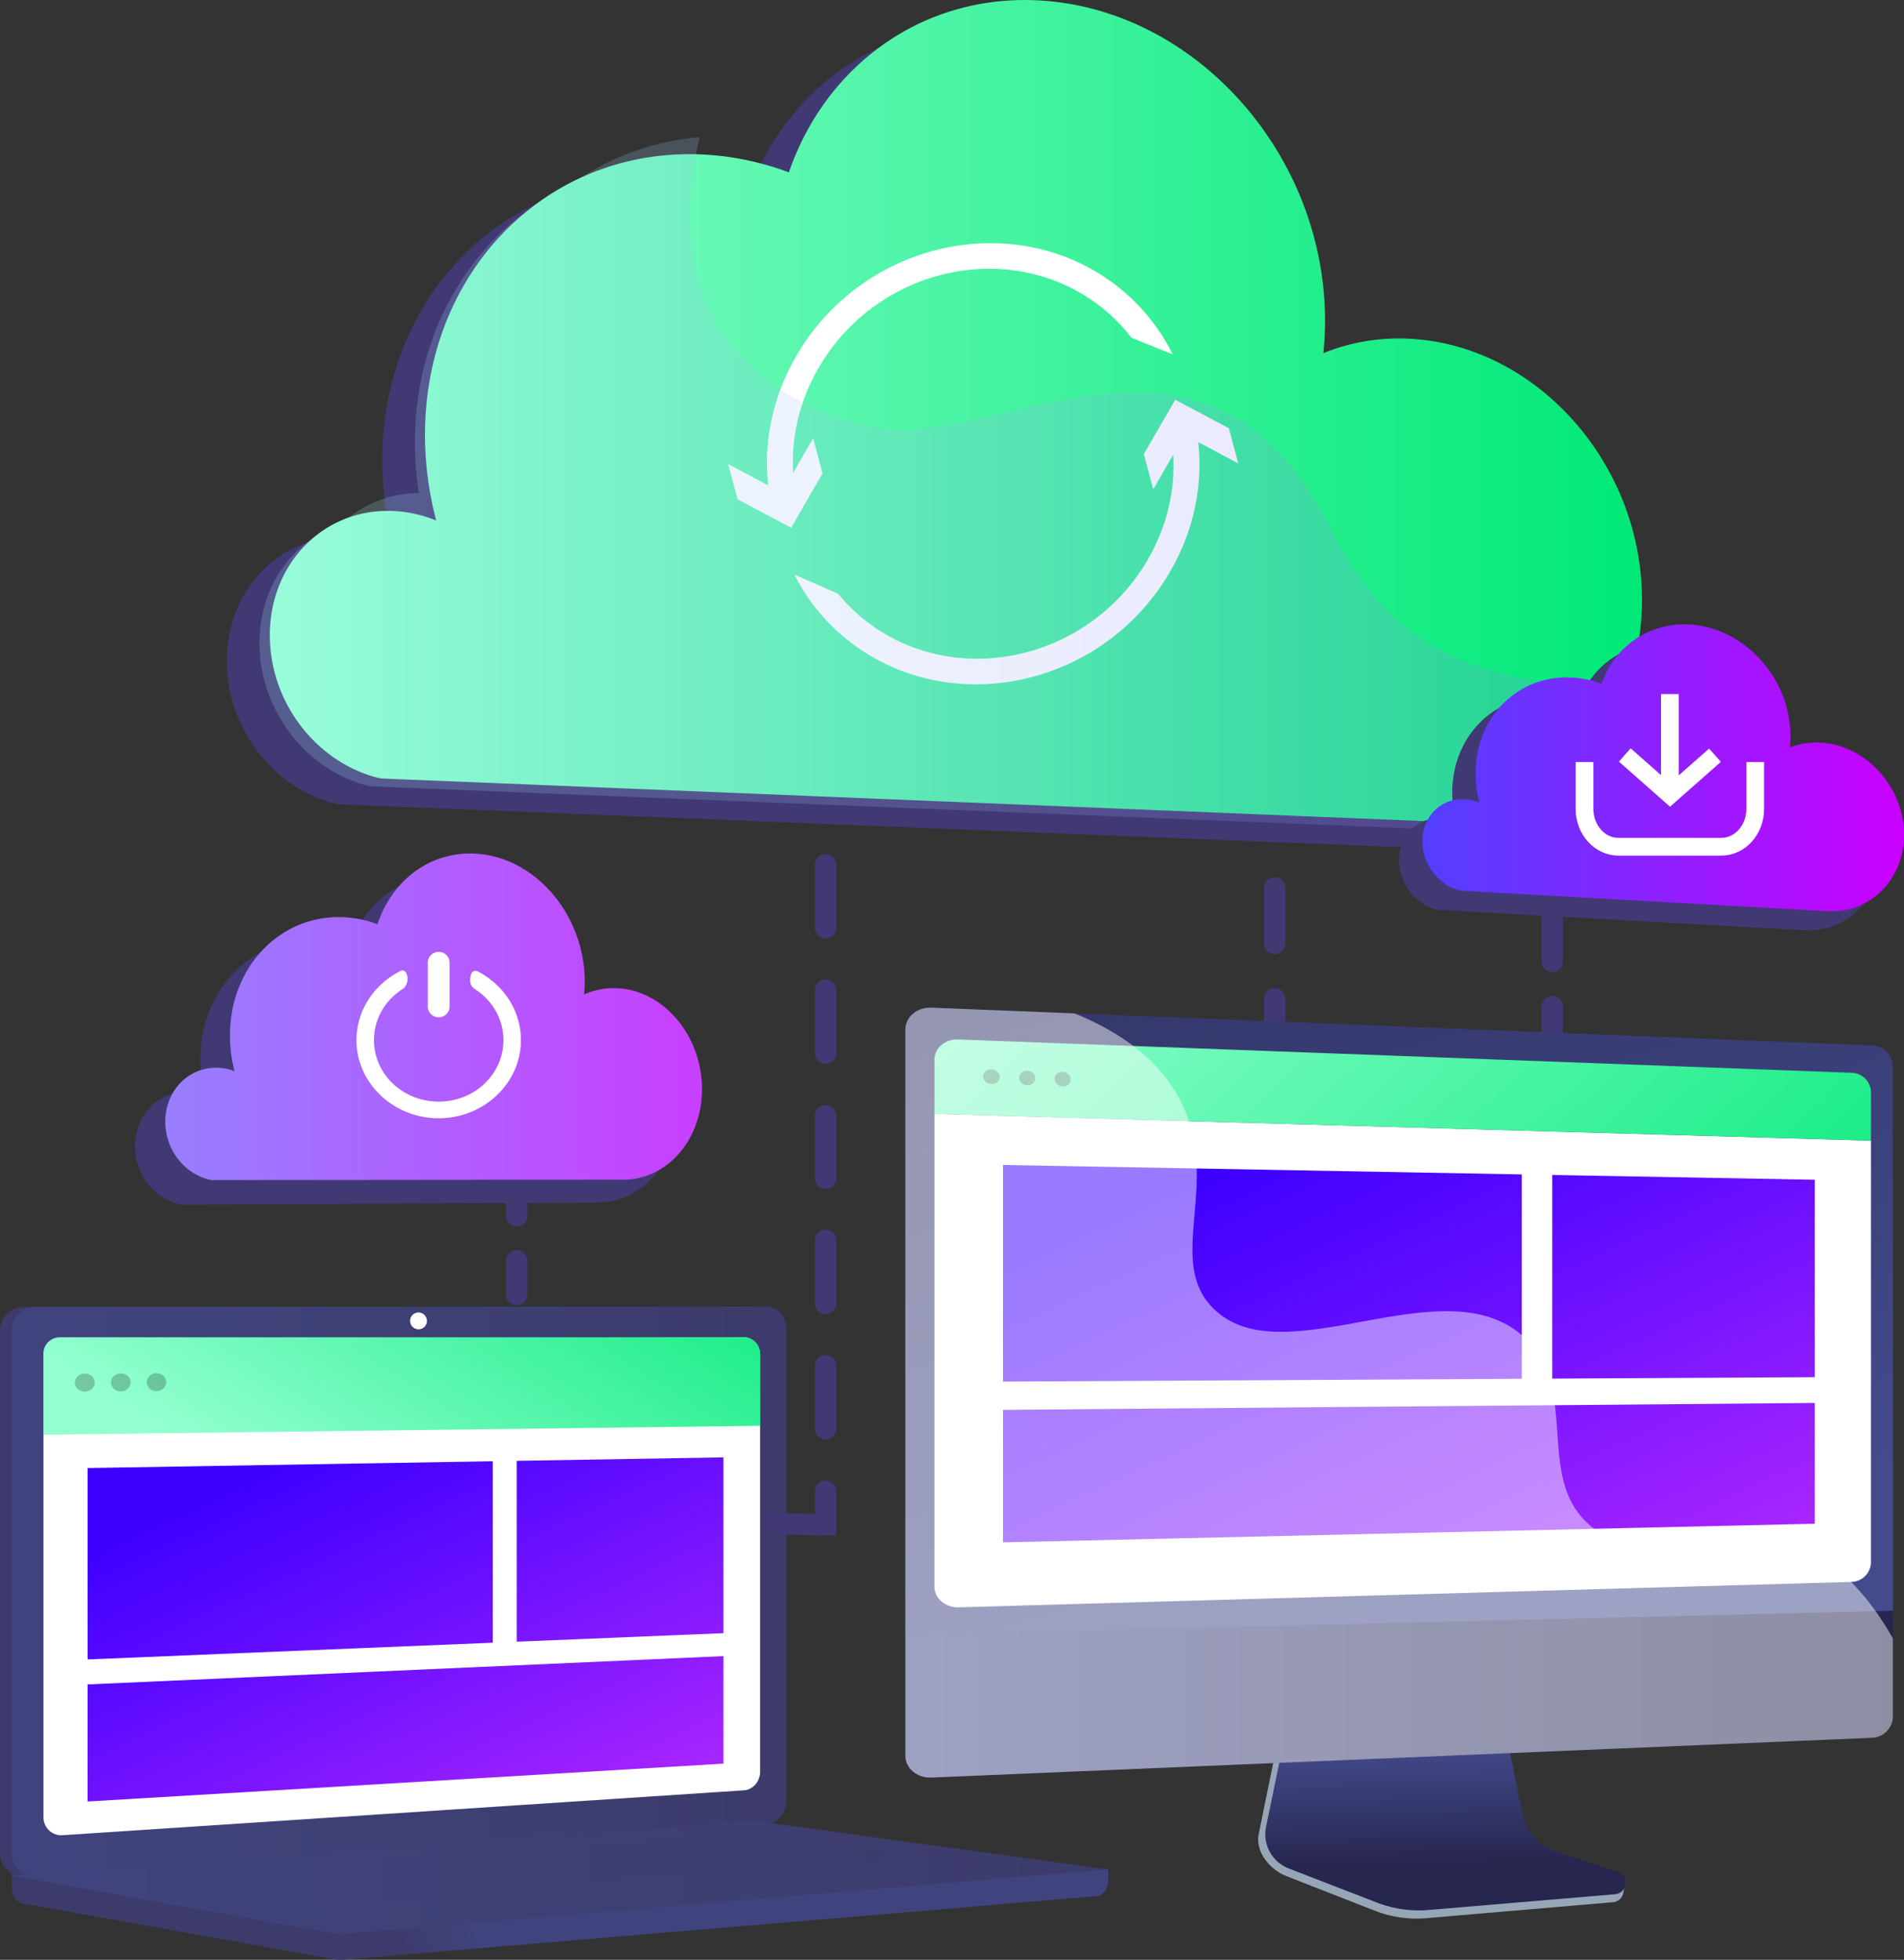 <svg xmlns="http://www.w3.org/2000/svg" xmlns:xlink="http://www.w3.org/1999/xlink" viewBox="0 0 2471.22 2544.08"><rect x="0" y="0" width="2471.22" height="2544.08" fill="#333333" stroke="none"/><defs><style>.cls-1{isolation:isolate;}.cls-2{fill:url(#linear-gradient);}.cls-3{fill:url(#linear-gradient-2);}.cls-4{fill:url(#linear-gradient-3);}.cls-5{fill:#fff;}.cls-6{fill:url(#linear-gradient-4);}.cls-26,.cls-7{mix-blend-mode:multiply;}.cls-7{opacity:0.3;fill:url(#linear-gradient-5);}.cls-8{fill:url(#linear-gradient-6);}.cls-9{fill:url(#linear-gradient-7);}.cls-10{fill:url(#linear-gradient-8);}.cls-11{fill:url(#linear-gradient-9);}.cls-12{opacity:0.22;}.cls-13{fill:#413974;}.cls-14{fill:#97a6b7;}.cls-15{fill:url(#linear-gradient-10);}.cls-16{fill:url(#linear-gradient-11);}.cls-17{fill:url(#linear-gradient-12);}.cls-18{opacity:0.32;}.cls-19{fill:url(#linear-gradient-13);}.cls-20{fill:url(#linear-gradient-14);}.cls-21{fill:url(#linear-gradient-15);}.cls-22{fill:url(#linear-gradient-16);}.cls-23{mix-blend-mode:soft-light;opacity:0.48;}.cls-24{fill:url(#linear-gradient-17);}.cls-25{fill:url(#linear-gradient-18);}.cls-26{opacity:0.2;fill:url(#linear-gradient-19);}.cls-27{fill:url(#linear-gradient-20);}.cls-28{fill:none;stroke:#fff;stroke-miterlimit:10;stroke-width:23px;}</style><linearGradient id="linear-gradient" x1="1235.98" y1="3064.78" x2="1136.01" y2="3106.77" gradientUnits="userSpaceOnUse"><stop offset="0" stop-color="#40447e"></stop><stop offset="1" stop-color="#3c3b6b"></stop></linearGradient><linearGradient id="linear-gradient-2" x1="1102.48" y1="2624.18" x2="993.99" y2="2669.75" xlink:href="#linear-gradient"></linearGradient><linearGradient id="linear-gradient-3" x1="634.86" y1="2648.84" x2="1640.3" y2="2648.84" xlink:href="#linear-gradient"></linearGradient><linearGradient id="linear-gradient-4" x1="634.86" y1="3020.66" x2="2057.98" y2="3020.66" xlink:href="#linear-gradient"></linearGradient><linearGradient id="linear-gradient-5" x1="154.7" y1="2425.7" x2="1197.41" y2="2425.7" xlink:href="#linear-gradient"></linearGradient><linearGradient id="linear-gradient-6" x1="1024.79" y1="2567.89" x2="1375.27" y2="2015.29" gradientUnits="userSpaceOnUse"><stop offset="0" stop-color="#94ffd1"></stop><stop offset="1" stop-color="#00e977"></stop></linearGradient><linearGradient id="linear-gradient-7" x1="325.11" y1="1913.92" x2="617.45" y2="2547.59" gradientUnits="userSpaceOnUse"><stop offset="0" stop-color="#3d00ff"></stop><stop offset="1" stop-color="#b62aff"></stop></linearGradient><linearGradient id="linear-gradient-8" x1="683.35" y1="1748.34" x2="962.93" y2="2354.36" xlink:href="#linear-gradient-7"></linearGradient><linearGradient id="linear-gradient-9" x1="378.25" y1="1923.47" x2="645.76" y2="2503.31" xlink:href="#linear-gradient-7"></linearGradient><linearGradient id="linear-gradient-10" x1="2491.75" y1="2845.45" x2="2495.92" y2="3001.64" gradientUnits="userSpaceOnUse"><stop offset="0" stop-color="#444b8c"></stop><stop offset="1" stop-color="#26264f"></stop></linearGradient><linearGradient id="linear-gradient-11" x1="2525.76" y1="2651.29" x2="2066.81" y2="1040.01" xlink:href="#linear-gradient-10"></linearGradient><linearGradient id="linear-gradient-12" x1="2066.75" y1="1609.31" x2="2903.16" y2="2507.32" xlink:href="#linear-gradient-6"></linearGradient><linearGradient id="linear-gradient-13" x1="1794.75" y1="2782.57" x2="3076.52" y2="2782.57" xlink:href="#linear-gradient-10"></linearGradient><linearGradient id="linear-gradient-14" x1="1574.01" y1="1519.27" x2="1940.34" y2="2313.3" xlink:href="#linear-gradient-7"></linearGradient><linearGradient id="linear-gradient-15" x1="2038.4" y1="1342.63" x2="2376.09" y2="2074.61" xlink:href="#linear-gradient-7"></linearGradient><linearGradient id="linear-gradient-16" x1="1634.81" y1="1491.65" x2="1985.47" y2="2251.73" xlink:href="#linear-gradient-7"></linearGradient><linearGradient id="linear-gradient-17" x1="834.24" y1="1903.24" x2="1530.86" y2="1903.24" gradientUnits="userSpaceOnUse"><stop offset="0" stop-color="#977fff"></stop><stop offset="1" stop-color="#c83fff"></stop></linearGradient><linearGradient id="linear-gradient-18" x1="969.91" y1="1116.46" x2="2750.89" y2="1116.46" xlink:href="#linear-gradient-6"></linearGradient><linearGradient id="linear-gradient-19" x1="956.56" y1="1210.28" x2="2753.44" y2="1210.28" gradientUnits="userSpaceOnUse"><stop offset="0" stop-color="#aaf1ff"></stop><stop offset="1" stop-color="#9571f6"></stop></linearGradient><linearGradient id="linear-gradient-20" x1="2465.83" y1="1580.1" x2="3090.94" y2="1580.1" gradientUnits="userSpaceOnUse"><stop offset="0" stop-color="#533fff"></stop><stop offset="1" stop-color="#cb00ff"></stop></linearGradient></defs><g class="cls-1"><g id="Illustration"><path class="cls-2" d="M2058,3010.08,634.86,2997.69v36.67c0,9.95,6.2,18.42,14.61,19.92l402.42,72.22a55.4,55.4,0,0,0,14.43.68l976.19-82.34c8.72-.73,15.47-9.22,15.47-19.45Z" transform="translate(-619.72 -583.29)"></path><path class="cls-3" d="M1599.86,2950.63l-949.34,67.09c-17,1.2-30.8-11.56-30.8-28.49V2310.56a30.75,30.75,0,0,1,30.8-30.67h949.34c14,0,25.31,12.41,25.31,27.73v613.5C1625.17,2936.43,1613.85,2949.64,1599.86,2950.63Z" transform="translate(-619.72 -583.29)"></path><path class="cls-4" d="M1615,2950.63l-949.33,67.09c-17,1.2-30.8-11.56-30.8-28.49V2310.56a30.75,30.75,0,0,1,30.8-30.67H1615c14,0,25.31,12.41,25.31,27.73v613.5C1640.3,2936.43,1629,2949.64,1615,2950.63Z" transform="translate(-619.72 -583.29)"></path><path class="cls-5" d="M1585.42,2907.38l-884.21,58.27a23.16,23.16,0,0,1-25.06-23.38V2348.1A25.2,25.2,0,0,1,701.21,2323l884.21-3.66c11.54,0,20.88,10.13,20.88,22.72V2883.2C1606.3,2895.79,1597,2906.62,1585.42,2907.38Z" transform="translate(-619.72 -583.29)"></path><path class="cls-5" d="M1173.85,2298.45a10.94,10.94,0,1,1-10.92-11.41A11.2,11.2,0,0,1,1173.85,2298.45Z" transform="translate(-619.72 -583.29)"></path><path class="cls-6" d="M1591.3,2947.59l-956.44,70.62,417,74.83a55,55,0,0,0,14.43.68L2058,3010.08l-451.46-62A72.41,72.41,0,0,0,1591.3,2947.59Z" transform="translate(-619.72 -583.29)"></path><polygon class="cls-7" points="154.7 2436.69 950.97 2377.02 1197.41 2410.6 408 2474.38 154.7 2436.69"></polygon><path class="cls-8" d="M1606.41,2434.18,676,2445.74V2340.63a21.35,21.35,0,0,1,21.34-21.34h887.69a21.34,21.34,0,0,1,21.34,21.34Z" transform="translate(-619.72 -583.29)"></path><polygon class="cls-9" points="639.61 2132.45 113.6 2154.19 113.6 1905.72 639.61 1896.9 639.61 2132.45"></polygon><polygon class="cls-10" points="938.9 2120.09 670.63 2131.17 670.63 1896.38 938.9 1891.88 938.9 2120.09"></polygon><polygon class="cls-11" points="938.9 2289.48 113.6 2338.62 113.6 2186.64 938.9 2149.89 938.9 2289.48"></polygon><path class="cls-12" d="M742.75,2378c0,6.5-5.76,11.8-12.88,11.85s-12.91-5.19-12.91-11.7,5.79-11.82,12.91-11.85S742.75,2371.54,742.75,2378Z" transform="translate(-619.72 -583.29)"></path><path class="cls-12" d="M789.32,2377.76c0,6.47-5.71,11.75-12.76,11.8s-12.79-5.17-12.79-11.65,5.73-11.76,12.79-11.8S789.32,2371.29,789.32,2377.76Z" transform="translate(-619.72 -583.29)"></path><path class="cls-12" d="M835.46,2377.49c0,6.44-5.66,11.7-12.64,11.75s-12.68-5.15-12.68-11.6,5.68-11.71,12.68-11.74S835.46,2371.06,835.46,2377.49Z" transform="translate(-619.72 -583.29)"></path><path class="cls-13" d="M1691.19,1639a13.91,13.91,0,0,1-13.91-13.91v-43.49a13.92,13.92,0,1,1,27.83,0v43.49A13.92,13.92,0,0,1,1691.19,1639Z" transform="translate(-619.72 -583.29)"></path><path class="cls-13" d="M1691.19,2451.76a13.92,13.92,0,0,1-13.91-13.92v-81.27a13.92,13.92,0,1,1,27.83,0v81.27A13.92,13.92,0,0,1,1691.19,2451.76Zm0-162.55a13.91,13.91,0,0,1-13.91-13.91V2194a13.92,13.92,0,1,1,27.83,0v81.27A13.92,13.92,0,0,1,1691.19,2289.21Zm0-162.54a13.92,13.92,0,0,1-13.91-13.92v-81.27a13.92,13.92,0,0,1,27.83,0v81.27A13.92,13.92,0,0,1,1691.19,2126.67Zm0-162.54a13.92,13.92,0,0,1-13.91-13.92v-81.27a13.92,13.92,0,1,1,27.83,0v81.27A13.92,13.92,0,0,1,1691.19,1964.13Zm0-162.55a13.91,13.91,0,0,1-13.91-13.91V1706.4a13.92,13.92,0,1,1,27.83,0v81.27A13.92,13.92,0,0,1,1691.19,1801.58Z" transform="translate(-619.72 -583.29)"></path><path class="cls-13" d="M1705.11,2576.79l-80-1.58a13.92,13.92,0,0,1,.55-27.83l51.63,1v-29.3a13.92,13.92,0,0,1,27.83,0Z" transform="translate(-619.72 -583.29)"></path><path class="cls-13" d="M2274.17,1677.19a13.92,13.92,0,0,1-13.91-13.92v-43.49a13.92,13.92,0,0,1,27.83,0v43.49A13.92,13.92,0,0,1,2274.17,1677.19Z" transform="translate(-619.72 -583.29)"></path><path class="cls-13" d="M2274.17,1821.9a13.91,13.91,0,0,1-13.91-13.91v-72.36a13.92,13.92,0,0,1,27.83,0V1808A13.92,13.92,0,0,1,2274.17,1821.9Z" transform="translate(-619.72 -583.29)"></path><path class="cls-13" d="M2274.17,1937.75a13.91,13.91,0,0,1-13.91-13.91v-43.49a13.92,13.92,0,1,1,27.83,0v43.49A13.92,13.92,0,0,1,2274.17,1937.75Z" transform="translate(-619.72 -583.29)"></path><path class="cls-13" d="M2634.42,1728.05a13.92,13.92,0,0,1-13.92-13.92v-43.48a13.92,13.92,0,1,1,27.83,0v43.48A13.92,13.92,0,0,1,2634.42,1728.05Z" transform="translate(-619.72 -583.29)"></path><path class="cls-13" d="M2634.42,1845.22a13.92,13.92,0,0,1-13.92-13.92v-58.58a13.92,13.92,0,1,1,27.83,0v58.58A13.92,13.92,0,0,1,2634.42,1845.22Z" transform="translate(-619.72 -583.29)"></path><path class="cls-13" d="M2634.42,1947.29a13.92,13.92,0,0,1-13.92-13.92v-43.49a13.92,13.92,0,0,1,27.83,0v43.49A13.92,13.92,0,0,1,2634.42,1947.29Z" transform="translate(-619.72 -583.29)"></path><path class="cls-13" d="M1290.35,2058.26a13.92,13.92,0,0,1-13.92-13.92v-43.48a13.92,13.92,0,0,1,27.84,0v43.48A13.92,13.92,0,0,1,1290.35,2058.26Z" transform="translate(-619.72 -583.29)"></path><path class="cls-13" d="M1290.35,2175.43a13.92,13.92,0,0,1-13.92-13.92v-58.58a13.92,13.92,0,0,1,27.84,0v58.58A13.92,13.92,0,0,1,1290.35,2175.43Z" transform="translate(-619.72 -583.29)"></path><path class="cls-13" d="M1290.35,2277.5a13.92,13.92,0,0,1-13.92-13.92v-43.49a13.92,13.92,0,0,1,27.84,0v43.49A13.92,13.92,0,0,1,1290.35,2277.5Z" transform="translate(-619.72 -583.29)"></path><path class="cls-14" d="M2636.27,2996.52a65,65,0,0,1-43.1-48.93l-32-158.53-274,9.73-33.72,165.15c-4.72,23.13,14.18,46.33,36,54.85L2404,3063.65a149,149,0,0,0,67,9.71l242.26-20.72a15,15,0,0,0,13.59-13.32c.83-7.14,5.79-15.16-1-17.4Z" transform="translate(-619.72 -583.29)"></path><path class="cls-15" d="M2639,2986.88a64.41,64.41,0,0,1-43.05-48.32l-32-156.53-267.31,9.62-33.69,163.07a47.7,47.7,0,0,0,29.51,54.15L2407,3053.16a150.35,150.35,0,0,0,66.95,9.59l242-20.46a14.93,14.93,0,0,0,3.39-29.07Z" transform="translate(-619.72 -583.29)"></path><path class="cls-16" d="M3076.52,2678.84V1968c0-14.57-12-27-26.73-27.57l-1221.21-49.09c-18.58-.75-33.83,12.09-33.83,28.53v785.57Z" transform="translate(-619.72 -583.29)"></path><path class="cls-5" d="M1832.52,2029.22v613.64c0,15.32,14.16,27.45,31.41,27l1159-33a25.92,25.92,0,0,0,25.13-25.55V2064Z" transform="translate(-619.72 -583.29)"></path><path class="cls-17" d="M3048.06,2064V2001.2c0-13.38-11.06-24.74-24.61-25.25l-1160.16-43.28c-16.9-.63-30.77,11.13-30.77,26.13v70.42Z" transform="translate(-619.72 -583.29)"></path><g class="cls-18"><path d="M1917.33,1981.45c0,5.27-4.81,9.39-10.75,9.2s-10.77-4.62-10.77-9.91,4.83-9.41,10.77-9.21S1917.33,1976.17,1917.33,1981.45Z" transform="translate(-619.72 -583.29)"></path><path d="M1963.63,1983c0,5.24-4.75,9.34-10.62,9.15s-10.64-4.6-10.64-9.85,4.77-9.36,10.64-9.16S1963.63,1977.72,1963.63,1983Z" transform="translate(-619.72 -583.29)"></path><path d="M2009.39,1984.47c0,5.21-4.69,9.29-10.49,9.1s-10.52-4.56-10.52-9.79,4.71-9.3,10.52-9.1S2009.39,1979.26,2009.39,1984.47Z" transform="translate(-619.72 -583.29)"></path></g><path class="cls-19" d="M1794.75,2705.46v156.89c0,16.44,15.25,29.25,33.83,28.46l1221.21-51.62c14.72-.63,26.73-13.06,26.73-27.64V2674.29Z" transform="translate(-619.72 -583.29)"></path><polygon class="cls-20" points="1975.19 1789.84 1301.79 1793.49 1301.79 1512.31 1975.19 1524.56 1975.19 1789.84"></polygon><polygon class="cls-21" points="2355.44 1787.78 2014.7 1789.63 2014.7 1525.28 2355.44 1531.48 2355.44 1787.78"></polygon><polygon class="cls-22" points="2355.44 1978.03 1301.79 2002.2 1301.79 1830.21 2355.44 1821.25 2355.44 1978.03"></polygon><g class="cls-23"><path class="cls-5" d="M2944.25,2587.07c-100.3-33.87-183.28,35.23-255.38-19.18-81.28-61.34-15.58-179.18-90.77-248.6-104.44-96.44-313.25,53.12-403.94-37.8-62.35-62.5,11.2-162.58-41.6-267.85-26.84-53.52-77.14-90-138.2-114.82l-185.78-7.46c-18.58-.75-33.83,12.09-33.83,28.53v942.46c0,16.44,15.25,29.25,33.83,28.46l1221.21-51.62c14.72-.63,26.73-13.06,26.73-27.64V2710.12C3033.51,2634.09,2986,2601.19,2944.25,2587.07Z" transform="translate(-619.72 -583.29)"></path></g><g class="cls-1"><path class="cls-13" d="M1201.7,1719.78c76.51,3.93,139.93,75.42,143.12,159.65a168.24,168.24,0,0,1-.72,23.54,94.94,94.94,0,0,1,42-8.46c60,1.65,109.94,58,112.46,126,2.39,64.52-38.74,117.72-94.16,123.34-2.93.28-5.9.47-8.91.5l-539.78,2.84c-32.95-6.09-59.14-36.27-60.63-72.81-1.69-41.19,28.67-74.26,67.44-73.83a67.47,67.47,0,0,1,23.37,4.45,181.92,181.92,0,0,1-5.92-39.26c-3.76-92.9,63.5-165.57,148.43-162.3a146,146,0,0,1,44.83,9C1092.34,1755.09,1142.32,1716.73,1201.7,1719.78Z" transform="translate(-619.72 -583.29)"></path><path class="cls-24" d="M1236.82,1691.46c75.75,4.22,138.55,75.61,141.71,159.44a169.61,169.61,0,0,1-.71,23.42,93.2,93.2,0,0,1,41.56-8.24c59.44,1.88,108.89,58.22,111.38,125.82,2.37,64.23-38.37,117-93.26,122.35-2.9.27-5.84.44-8.82.45l-534.37.51c-32.61-6.19-58.52-36.33-60-72.68-1.67-41,28.37-73.75,66.73-73.16a66.39,66.39,0,0,1,23.13,4.53,182.9,182.9,0,0,1-5.86-39.09c-3.71-92.42,62.85-164.45,146.91-160.85a144.17,144.17,0,0,1,44.38,9.12C1128.55,1726.15,1178,1688.19,1236.82,1691.46Z" transform="translate(-619.72 -583.29)"></path></g><g class="cls-1"><path class="cls-13" d="M2677.53,1507.87c-18.23,47.56-47.84,88.19-85.48,118.25a256.57,256.57,0,0,1-148.31,56.08c-7.83.35-15.76.42-23.76.14l-1361.85-55c-78.38-17.92-140.31-91.95-143.82-178.3-3.14-77,41.15-140.55,105.51-161.77a153.14,153.14,0,0,1,54.55-7.45,166.19,166.19,0,0,1,56.08,12.39,433.7,433.7,0,0,1-14.22-93.9c-6.47-159.23,75.87-292.41,200.11-350.68,48.36-22.68,103.05-34,161.32-31.14.38,0,.76,0,1.15.07a373.11,373.11,0,0,1,110.18,23,351.85,351.85,0,0,1,18.54-44c33.71-67,87.22-119.78,153-150.39,46-21.4,97.89-32,153.21-29.09,197.47,10.4,363.49,189.22,371.91,399.46a399,399,0,0,1-1.88,58.66,260.82,260.82,0,0,1,111.15-18.76c160.73,7.45,296,153.22,302.85,325.6C2699.59,1426.56,2692.25,1469.46,2677.53,1507.87Z" transform="translate(-619.72 -583.29)"></path><path class="cls-25" d="M2711,1516.11c-28,48.71-69.26,87.12-119,110a257.45,257.45,0,0,1-95,23.17c-7.83.38-15.73.45-23.73.14l-1359.59-55.6c-78.28-17.95-140.1-91.95-143.62-178.23-2.12-51.8,17.26-97.51,49.75-128.3a148.61,148.61,0,0,1,101.07-40.78c3-.06,6,0,9,.11a166.1,166.1,0,0,1,56,12.38,432.51,432.51,0,0,1-14.2-93.82c-5.46-134.12,52.12-249.73,144.66-317.53a330.32,330.32,0,0,1,169.35-63,348.3,348.3,0,0,1,46.8-.77,365.71,365.71,0,0,1,75,11.69c12.25,3.2,24.28,7,36.11,11.41,22.93-66.51,63.84-122.49,116.9-161.8,57.36-42.52,129-65.55,207.34-61.37C2165,594.28,2330.78,773,2339.16,983.1a397.16,397.16,0,0,1-1.88,58.62,260.82,260.82,0,0,1,111-18.72c160.45,7.55,295.47,153.25,302.32,325.49C2753.09,1410.94,2738.41,1468.45,2711,1516.11Z" transform="translate(-619.72 -583.29)"></path></g><polygon class="cls-5" points="1055.38 568.85 1014.62 639.48 945.06 602.45 957.28 648.13 1026.84 685.12 1067.6 614.53 1055.38 568.85"></polygon><path class="cls-5" d="M2141.74,1043.28l-53.54-21.56a225.73,225.73,0,0,0-56.32-52c-109.48-71.13-261.36-38.11-338.59,73.6-32.08,46.38-47.29,100-44.09,153.68a235.66,235.66,0,0,0,3.93,31.34c1.74,8.92-4.25,17.88-13.38,20s-17.92-3.35-19.66-12.28q-2.19-11.35-3.43-22.73c-7-65.43,10.07-131.36,49.16-187.89,87.9-127.17,260.81-164.77,385.43-83.8a259.75,259.75,0,0,1,42.16,34.13A255,255,0,0,1,2141.74,1043.28Z" transform="translate(-619.72 -583.29)"></path><polygon class="cls-5" points="1496.81 635.19 1537.57 564.57 1607.13 601.59 1594.91 555.92 1525.36 518.93 1484.59 589.52 1496.81 635.19"></polygon><path class="cls-5" d="M2125.83,1345.17c-87.93,127.16-260.84,164.74-385.46,83.77a258.59,258.59,0,0,1-42.16-34.11,255.18,255.18,0,0,1-47.43-65.7l56.67,24.86a226,226,0,0,0,52.31,46.92c109.46,71.13,261.35,38.1,338.57-73.61,32.08-46.38,47.29-100,44.1-153.69a235.19,235.19,0,0,0-3.94-31.32c-1.74-8.93,4.25-17.89,13.39-20s17.92,3.35,19.65,12.28q2.19,11.36,3.43,22.73C2182,1222.71,2164.89,1288.64,2125.83,1345.17Z" transform="translate(-619.72 -583.29)"></path><path class="cls-26" d="M2753.44,1492.83c-28,48.7-69.26,87.11-119,110a256.57,256.57,0,0,1-148.31,56.08c-7.83.35-15.76.42-23.76.14l-1361.85-55c-78.39-17.92-140.31-92-143.83-178.3-3.13-77,41.16-140.56,105.52-161.78a148.56,148.56,0,0,1,101.07-40.77,430.63,430.63,0,0,1-4.66-48.18c-6.47-159.24,75.87-292.41,200.11-350.69a330.32,330.32,0,0,1,169.35-63c-2.4,9.43-4.8,20.18-6.88,32-15.66,88.75-13.57,235.67,142,313.11q14.73,7.36,31.31,13.82a463.14,463.14,0,0,0,53,16.83c108.09,27.59,277.2-78.55,425.65-33.32,3.34,1,6.68,3.37,10,3.37h0a192.93,192.93,0,0,1,32.49,14.3,249.63,249.63,0,0,1,53.16,38.65c28.81,27.1,55.8,64,80.26,113.4,97.8,197.6,249,185.91,370.83,211.13C2731.38,1486.92,2742.59,1489.63,2753.44,1492.83Z" transform="translate(-619.72 -583.29)"></path><g class="cls-1"><path class="cls-13" d="M2781.77,1418.79c69.62,3.65,128.49,66,131.48,139.18a139.39,139.39,0,0,1-.68,20.43,94.37,94.37,0,0,1,39.58-6.27c57.46,3,106,54.43,108.49,114.85,2.35,57.41-37.77,102.29-91.07,104-2.8.08-5.63.07-8.49-.08l-476.22-26.57c-26.81-6.55-48-32.12-49.17-61.59-1.36-33.21,23.16-58.8,54.74-57.15a57.36,57.36,0,0,1,19.23,4.43,149.63,149.63,0,0,1-4.88-32.17c-3.08-75.69,52.74-134,124.72-130.23a130.72,130.72,0,0,1,38.68,8.09C2684.84,1448,2728.77,1416,2781.77,1418.79Z" transform="translate(-619.72 -583.29)"></path><path class="cls-27" d="M2812,1394c69.62,3.65,128.49,66,131.48,139.18a139.39,139.39,0,0,1-.68,20.43,94.37,94.37,0,0,1,39.58-6.27c57.46,3,106,54.43,108.49,114.85,2.35,57.41-37.77,102.29-91.07,104-2.8.08-5.63.07-8.49-.08l-476.23-26.57c-26.8-6.55-48-32.12-49.16-61.59-1.36-33.21,23.16-58.8,54.74-57.15a57.36,57.36,0,0,1,19.23,4.43,149.63,149.63,0,0,1-4.88-32.17c-3.08-75.69,52.74-134,124.72-130.23a130.78,130.78,0,0,1,38.68,8.09C2715,1423.26,2759,1391.26,2812,1394Z" transform="translate(-619.72 -583.29)"></path></g><path class="cls-5" d="M1203.24,1889.78v-56.69a14.14,14.14,0,1,0-28.28,0v56.69a14.14,14.14,0,1,0,28.28,0Z" transform="translate(-619.72 -583.29)"></path><path class="cls-5" d="M1142.74,1866.89c4.2-2.74,6.52-9.67,5.85-15-.56-4.48-2.81-8.9-6.52-8.82a6,6,0,0,0-2.79.83c-33.81,17-56.9,50.85-56.9,89.64,0,55.88,47.91,101.41,106.72,101.41s106.73-45.53,106.73-101.41c0-37.77-21.89-70.81-54.24-88.25-5.66-3.72-10.12-.51-11,4.49-1.12,6.26-1.46,12.32,4.89,17.14,22.7,14.26,37.63,38.72,37.63,66.62,0,44.21-37.47,79.81-84,79.81s-84-35.6-84-79.81C1105.1,1905.61,1120,1881.15,1142.74,1866.89Z" transform="translate(-619.72 -583.29)"></path><path class="cls-28" d="M2676.28,1572.6v60.84c0,27.1,19.74,49.07,44.08,49.07h133.41c24.35,0,44.08-22,44.08-49.07V1572.6" transform="translate(-619.72 -583.29)"></path><line class="cls-28" x1="2167.35" y1="900.99" x2="2167.35" y2="1025.62"></line><polyline class="cls-28" points="2108.81 980.05 2167.53 1031.89 2225.89 980.37"></polyline></g></g></svg>